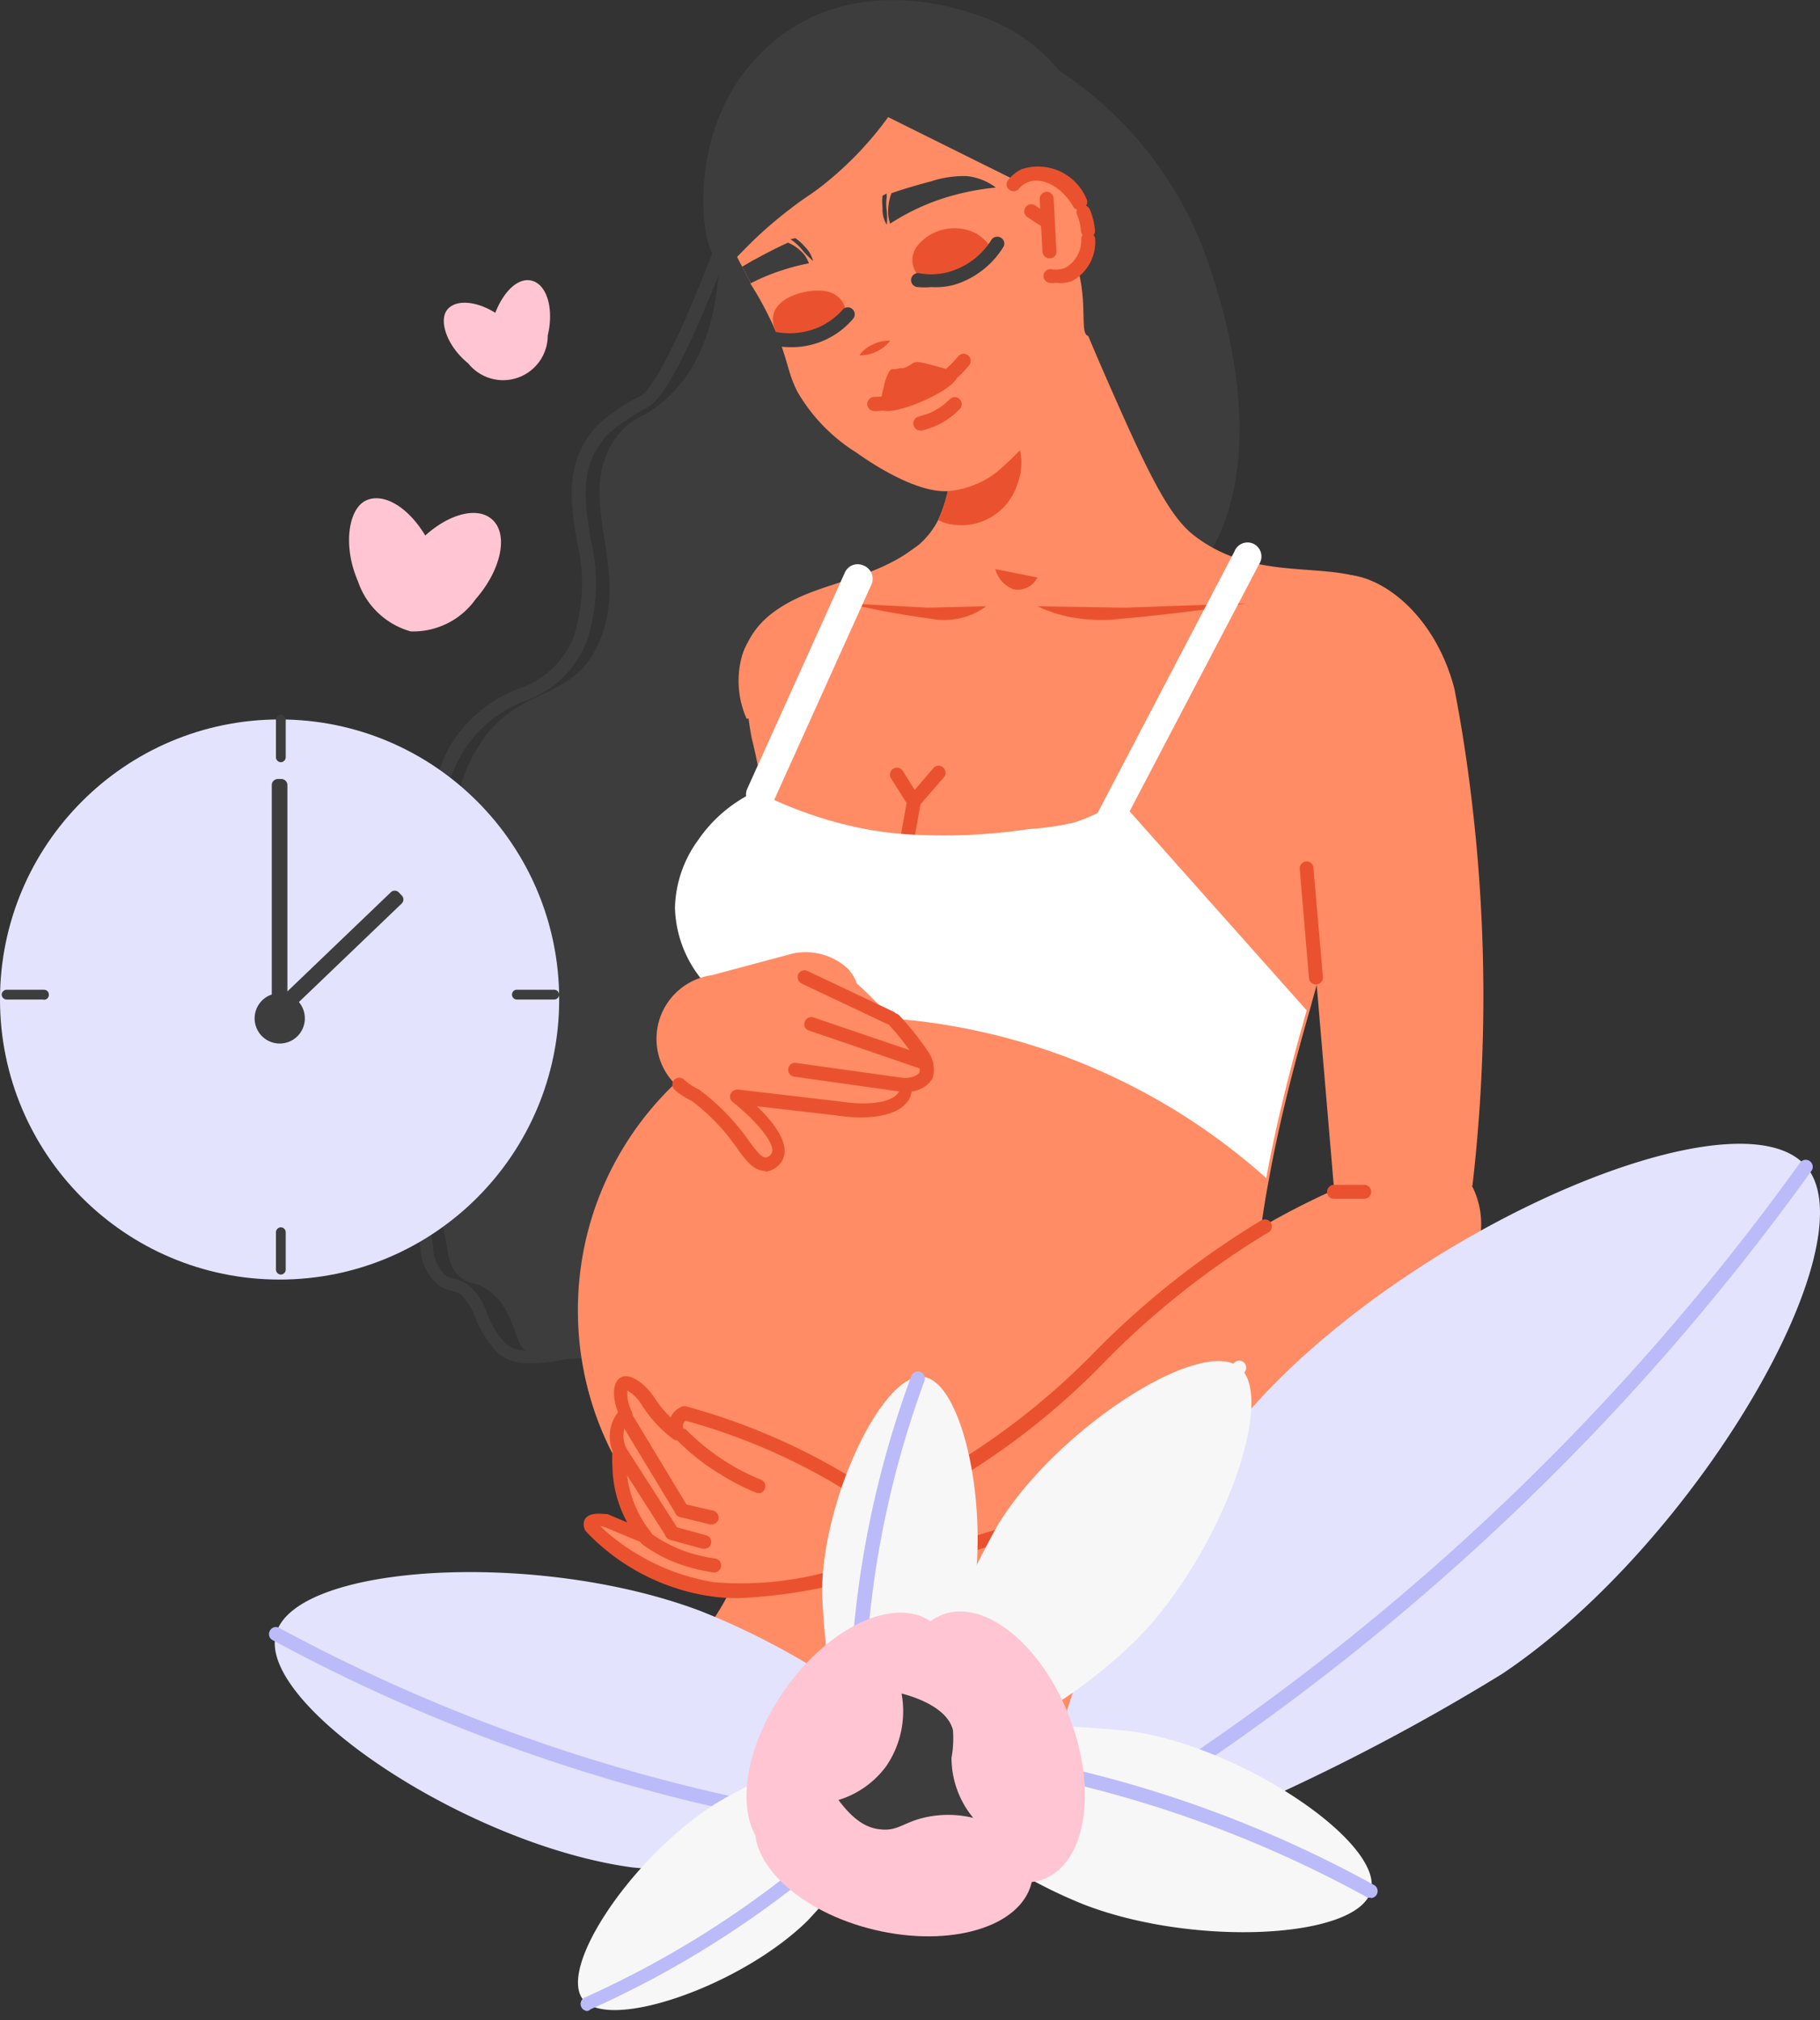 <svg xmlns="http://www.w3.org/2000/svg" width="200" height="222" fill="none"><rect width="100%" height="100%" fill="#333333" stroke="none"/><path fill="#FFC5D2" d="M54.028 57.044c-1.625-1.382-4.691-.553-7.297 1.812-1.84-3.072-4.508-4.73-6.47-3.87-1.963.86-2.637 4.976-.92 8.908a8.551 8.551 0 0 0 5.795 5.498 8.42 8.42 0 0 0 7.145-3.563c2.82-3.225 3.648-7.188 1.747-8.785zm4.385-26.2c-1.471-.369-3.066 1.167-3.986 3.532-2.115-1.32-4.385-1.505-5.304-.307-.92 1.198 0 3.993 2.33 5.867a4.905 4.905 0 0 0 5.457 1.57 4.92 4.92 0 0 0 3.282-4.641c.705-2.919-.092-5.622-1.779-6.021z"/><path fill="#3D3D3D" d="M133.138 29.982c1.257 3.84 8.34 25.31-4.538 35.877-8.678 7.158-23.795 7.342-28.915.8-5.612-7.25 5.55-16.803 3.403-36.677-1.533-14.468-11.59-22.424-8.064-26.54 2.668-3.072 10.027-.83 12.695 0a41.146 41.146 0 0 1 15.828 10.272 41.24 41.24 0 0 1 9.591 16.268z"/><path fill="#3D3D3D" d="M108.363 56.86c3.066 10.352 13.737 44.141-5.029 69.452-15.331 20.611-42.928 25.895-45.994 21.717-.89-1.198-1.104-4.792-4.14-6.512-1.226-.707-1.594-.338-2.544-1.106-2.208-1.782-.89-4.454-2.883-7.219-1.318-1.843-2.269-1.198-3.955-3.071a10.918 10.918 0 0 1-2.545-7.434c.184-5.038 4.814-6.543 7.941-11.212 6.562-9.737-3.066-18.43 3.067-28.966 4.354-7.618 10.793-4.915 13.706-12.287 3.28-8.263-3.066-15.727 1.809-22.27 1.656-2.15 2.698-1.813 5.06-3.81 9.873-8.354 4.17-25.679 8.125-27.307 3.956-1.628 19.778 15.543 27.382 40.025z"/><path fill="#3D3D3D" d="M58.198 149.81a5.177 5.177 0 0 1-3.495-1.106 11.772 11.772 0 0 1-2.484-3.901 7.001 7.001 0 0 0-1.564-2.549 4.666 4.666 0 0 0-1.104-.43 3.38 3.38 0 0 1-1.502-.707 5.498 5.498 0 0 1-1.84-3.932 7.6 7.6 0 0 0-1.196-3.471 3.585 3.585 0 0 0-1.625-1.29 7.05 7.05 0 0 1-2.3-1.72 11.594 11.594 0 0 1-2.729-7.956 10.695 10.695 0 0 1 4.385-7.526 23.893 23.893 0 0 0 3.68-4.085c3.066-4.7 2.391-9.215 1.533-13.915a20.245 20.245 0 0 1 1.349-14.99 15.002 15.002 0 0 1 7.604-6.512 9.838 9.838 0 0 0 6.133-5.714 19.538 19.538 0 0 0 .337-10.597c-.644-3.963-1.288-8.079 1.564-11.826a8.147 8.147 0 0 1 1.319-1.383 20.327 20.327 0 0 1 4.047-2.641c1.012-.492 3.68-3.901 10.15-21.502l1.44.522c-6.868 18.645-9.535 21.686-10.977 22.331a21.216 21.216 0 0 0-3.71 2.458c-.4.315-.751.688-1.042 1.105-2.454 3.226-1.902 6.666-1.288 10.66.94 3.772.791 7.735-.43 11.426a11.336 11.336 0 0 1-6.838 6.512 13.62 13.62 0 0 0-6.93 5.898c-2.79 4.854-1.992 9.215-1.164 13.946.828 4.73 1.747 9.829-1.748 15.051a26.066 26.066 0 0 1-4.11 4.424 9.22 9.22 0 0 0-3.894 6.481 10.333 10.333 0 0 0 2.331 6.881 5.331 5.331 0 0 0 1.84 1.351 5.096 5.096 0 0 1 2.177 1.782 8.516 8.516 0 0 1 1.472 4.116 4.337 4.337 0 0 0 1.288 3.072c.266.217.582.364.92.43a5.754 5.754 0 0 1 1.502.583 6.852 6.852 0 0 1 2.208 3.226 10.027 10.027 0 0 0 2.085 3.379c1.226 1.044 3.526 1.013 6.899 0l.49 1.443a14.97 14.97 0 0 1-4.783.676z"/><path fill="#FF8C64" d="m146.998 135.373 14.81-5.069a181.493 181.493 0 0 0 .368-38.181c-.572-5.877-1.359-11.366-2.361-16.465-2.422-9.215-9.597-13.485-13.4-12.287-3.802 1.198-5.826 7.434-4.293 14.652l4.876 57.35z"/><path fill="#FF8C64" d="M148.684 165.815c4.078 7.833-5.826 24.819-8.708 29.55a52.538 52.538 0 0 1-25.052 5.959c-22.813-.43-37.255-16.249-39.862-19.352a26.076 26.076 0 0 0 4.753-6.358c3.343-6.512 5.612-18.062 6.44-19.936l1.195-2.58c3.772-8.601 1.534-16.895 0-28.506-.49-3.901-.889-8.048-1.257-12.287-.766-8.939-1.349-17.97-2.483-25.157v-.461a55.727 55.727 0 0 0-1.104-5.56 33.339 33.339 0 0 1-.368-2.334c-.092-.768 0-.676 0-1.014a24.061 24.061 0 0 1 .276-7.403 7.833 7.833 0 0 1 .98-1.505c3.742-4.761 10.764-4.3 16.651-8.355l.95-.676.246-.215a57.862 57.862 0 0 1 11.744 0c13.706 1.044 13.645 5.53 23.119 4.331 5.581-.676 8.831-1.198 12.45.952 1.195.676 4.967 2.734 6.654 10.751a.676.676 0 0 0 0 .246c-3.803 10.383-6.654 19.168-8.647 25.711a310.584 310.584 0 0 0-2.76 9.491c-2.147 7.465-3.557 13.516-4.446 18.431-2.607 13.853-1.165 18.676.368 21.962a40.49 40.49 0 0 0 5.55 8.202 52.313 52.313 0 0 1 3.311 6.113z"/><path fill="#FF8C64" d="M101.923 99.343a13.437 13.437 0 0 1-2.496 7.793 13.396 13.396 0 0 1-6.55 4.893c-1.401.481-2.872.73-4.353.737a12.788 12.788 0 0 1-2.454-.245 13.393 13.393 0 0 1-7.325-4.012 13.444 13.444 0 0 1-1.902-15.78 13.409 13.409 0 0 1 6.161-5.642l.46-.185a13.377 13.377 0 0 1 12.495 1.329 13.44 13.44 0 0 1 5.903 11.112h.061zm10.886-5.499c0 2.126.631 4.203 1.812 5.969a10.692 10.692 0 0 0 16.5 1.567 10.731 10.731 0 0 0-1.755-16.51 10.689 10.689 0 0 0-5.979-1.746 10.66 10.66 0 0 0-7.496 3.174 10.692 10.692 0 0 0-3.082 7.546zm42.192-18.062c-32.533 1.228-45.136-2.52-67.673 2.027-.89.184-2.79.584-5.274 1.198a10.215 10.215 0 0 1-.552-6.789c.153-.57.38-1.117.675-1.628a9.219 9.219 0 0 1 .95-1.505c3.772-4.761 10.794-4.3 16.65-8.355l.951-.676.276-.215a8.916 8.916 0 0 0 2.085-2.672 16.06 16.06 0 0 0 .521-12.01 16.338 16.338 0 0 0-2.882-4.977l7.604-4.607 8.126-6.512a259.201 259.201 0 0 0 4.875 11.949c4.538 10.382 6.961 15.543 9.813 17.785 8.217 6.45 18.029 1.29 22.506 7.556a12.488 12.488 0 0 1 1.349 9.43z"/><path fill="#EA522F" d="M114.005 63.465a2.42 2.42 0 0 1-2.668 1.29 3.287 3.287 0 0 1-1.962-2.212l4.63.922zm-5.642 3.162a7.35 7.35 0 0 1-1.319.8 7.867 7.867 0 0 1-4.661.583 89.533 89.533 0 0 1-9.198-1.69l8.769.461 6.409-.154zm5.642 0a17.44 17.44 0 0 0 2.024.8 17.75 17.75 0 0 0 7.083.583c6.132-.522 11.897-1.383 13.829-1.69l-13.308.461-9.628-.154z"/><path fill="#FF8C64" d="M97.846 178.408c18.966 0 34.342-15.403 34.342-34.403 0-19.001-15.376-34.403-34.342-34.403-18.967 0-34.343 15.402-34.343 34.403 0 19 15.376 34.403 34.343 34.403z"/><path fill="#EA522F" d="M111.766 53.297a6.445 6.445 0 0 1-3.2 3.73 6.429 6.429 0 0 1-4.895.386l-.582-.245a16.06 16.06 0 0 0 .521-12.011 6.123 6.123 0 0 1 4.63-.246 6.446 6.446 0 0 1 3.491 3.464 6.46 6.46 0 0 1 .035 4.922z"/><path fill="#FF8C64" d="M119.309 37.263a31.738 31.738 0 0 1-9.781 14.621 9.206 9.206 0 0 1-2.331 1.352 10.25 10.25 0 0 1-2.667.706c-3.925.523-9.904-3.84-10.426-4.208a19.184 19.184 0 0 1-6.5-6.727c-1.196-2.396-.981-3.655-2.79-7.556-.982-2.059-1.595-3.072-2.362-4.301v-.184a38.046 38.046 0 0 1-.889-1.659 16.64 16.64 0 0 1-.89-1.812 17.075 17.075 0 0 1-1.594-12.01 18.427 18.427 0 0 1 6.133-8.233 27.6 27.6 0 0 1 2.852-1.935l1.103-.615a23.793 23.793 0 0 1 18.644-1.259c12.265 5.437 14.503 23.345 11.498 33.82z"/><path fill="#EA522F" d="M108.823 27.095a7.788 7.788 0 0 1-3.833 3.287c-.858.338-2.821 1.106-3.955 0a2.459 2.459 0 0 1-.767-1.997 2.767 2.767 0 0 1 .859-1.72 5.269 5.269 0 0 1 5.948-1.106 5.028 5.028 0 0 1 1.748 1.536z"/><path fill="#3D3D3D" d="M102.322 31.55a7.909 7.909 0 0 1-1.471 0 .76.76 0 0 1-.562-.284.775.775 0 0 1-.162-.608.765.765 0 0 1 .969-.614 7.256 7.256 0 0 0 3.25-.184 8.098 8.098 0 0 0 4.6-3.502.762.762 0 0 1 .794-.333c.1.02.195.06.279.118a.744.744 0 0 1 .33.476.737.737 0 0 1-.116.568 9.628 9.628 0 0 1-5.488 4.147 8.113 8.113 0 0 1-2.423.215z"/><path fill="#EA522F" d="M85.642 37.017a7.836 7.836 0 0 0 4.231-.215c.706-.245 3.067-1.014 3.067-2.457a2.4 2.4 0 0 0-1.043-1.874 2.695 2.695 0 0 0-1.135-.46c-1.809-.339-5.396.49-5.795 2.672a3.076 3.076 0 0 0 .675 2.334z"/><path fill="#3D3D3D" d="M86.838 38.153a10.59 10.59 0 0 1-3.066-.46.77.77 0 0 1-.506-.968.772.772 0 0 1 .965-.507c1.9.625 3.964.527 5.796-.277a8.035 8.035 0 0 0 2.606-1.935.735.735 0 0 1 1.073 0 .768.768 0 0 1 0 1.075 8.832 8.832 0 0 1-6.93 3.072h.062zm22.598-17.539a27.288 27.288 0 0 0-6.47 1.413 25.094 25.094 0 0 0-5.151 2.55c-.11-.34-.182-.69-.215-1.045a5.724 5.724 0 0 1 .368-2.304 60.857 60.857 0 0 1 4.323-1.29 11.455 11.455 0 0 1 3.956-.584 6.37 6.37 0 0 1 3.189 1.26zm-12.449.892a5.468 5.468 0 0 0 0 1.351 3.072 3.072 0 0 0 .461 1.843c.05-.5.05-1.005 0-1.505a5.404 5.404 0 0 1 0-1.567 1.01 1.01 0 0 1 0-.368l-.46.245zm-8.095 7.434a24.496 24.496 0 0 0-5.489 1.75l-.95.46v-.184a37.988 37.988 0 0 1-.89-1.658l1.043-.615c.981-.522 2.3-1.26 3.986-2.027a4.783 4.783 0 0 1 1.84 1.382c.187.279.341.578.46.891zm-1.502-2.766c.376.248.717.548 1.011.89.46.446.789 1.01.95 1.629 0 0-.858-.799-1.072-1.076a6.136 6.136 0 0 0-1.104-1.105l-.307-.215.522-.123z"/><path fill="#EA522F" d="M97.814 37.448a3.735 3.735 0 0 0-1.87.4 3.527 3.527 0 0 0-1.503 1.197 4.164 4.164 0 0 0 3.373-1.597zm-1.748 7.708a.733.733 0 0 1-.707-.448.738.738 0 0 1-.06-.29.8.8 0 0 1 .737-.798 11.85 11.85 0 0 0 5.427-1.382 12.454 12.454 0 0 0 3.833-3.072.776.776 0 0 1 .822-.25.76.76 0 0 1 .458.376.775.775 0 0 1-.084.857 14.02 14.02 0 0 1-4.324 3.502 13.806 13.806 0 0 1-6.132 1.536l.03-.031z"/><path fill="#EA522F" d="M96.834 44.942c.337.584 2.575 0 4.507-.83 1.932-.829 4.14-2.18 3.894-3.071 0 0-.429-.246-1.134-.46-2.883-.8-3.342-.922-3.772-.677a4.6 4.6 0 0 1-1.012.553h-.398c-.767.215-.859 0-1.135.277a4.952 4.952 0 0 0-.674 1.873 6.93 6.93 0 0 0-.215.86c-.092.953-.153 1.29-.061 1.475zm4.232 2.364a.769.769 0 0 1-.154-1.505l1.165-.368a7.293 7.293 0 0 0 2.3-1.567.766.766 0 0 1 1.073 0 .752.752 0 0 1 .235.553.775.775 0 0 1-.235.553 8.207 8.207 0 0 1-2.79 1.904c-.459.186-.93.34-1.41.461l-.184-.03zm-1.319 45.31a.732.732 0 0 1-.736-.89l.705-3.994a.768.768 0 0 1 .889-.614.767.767 0 0 1 .613.89l-.705 3.963a.765.765 0 0 1-.766.645z"/><path fill="#EA522F" d="M100.115 88.375a.736.736 0 0 1-.644-.368l-1.533-2.427a.77.77 0 0 1 .804-1.195.765.765 0 0 1 .483.366l1.534 2.457a.77.77 0 0 1-.246 1.044.672.672 0 0 1-.398.123z"/><path fill="#EA522F" d="M100.482 88.745a.828.828 0 0 1-.52-.184.8.8 0 0 1 0-1.106l2.636-3.072a.739.739 0 0 1 .829-.172c.092.04.176.099.244.172a.752.752 0 0 1 .235.553.775.775 0 0 1-.235.553l-2.667 3.072a.648.648 0 0 1-.522.184z"/><path fill="#fff" d="M143.595 111.045c-2.147 7.465-3.557 13.516-4.446 18.431a69.73 69.73 0 0 0-38.758-17.325 68.596 68.596 0 0 0-7.42-.276c-2.423 0-4.692.245-6.808.491a12.961 12.961 0 0 1-8.41-3.989 13.006 13.006 0 0 1-3.58-8.605 13.07 13.07 0 0 1 2.515-7.403 15.615 15.615 0 0 1 6.378-5.406l.521.246a45.477 45.477 0 0 0 10.303 3.655c1.928.429 3.886.706 5.857.83 4.464.28 8.946.085 13.369-.584a28.472 28.472 0 0 0 4.998-.737 18.02 18.02 0 0 0 4.906-2.458l20.575 23.13z"/><path fill="#fff" d="M83.526 88.745a1.59 1.59 0 0 1-.644 0 1.565 1.565 0 0 1-.767-2.058l10.732-23.775a1.534 1.534 0 0 1 2.024-.768 1.565 1.565 0 0 1 .92 2.027L85.059 87.947a1.503 1.503 0 0 1-1.533.798zm37.869 3.778a1.808 1.808 0 0 1-.706 0 1.567 1.567 0 0 1-.643-2.089l15.607-29.826a1.54 1.54 0 0 1 .889-.89 1.527 1.527 0 0 1 1.749.485 1.545 1.545 0 0 1 .304 1.222 1.523 1.523 0 0 1-.244.596l-15.607 29.795a1.476 1.476 0 0 1-1.349.707z"/><path fill="#FF8C64" d="m94.718 166.829 3.066 5.222a140.385 140.385 0 0 0 48.172-20.488 135.77 135.77 0 0 0 11.161-8.54 9.179 9.179 0 0 0 3.104-2.138 9.225 9.225 0 0 0 1.526-10.579 9.199 9.199 0 0 0-10.331-2.37 9.198 9.198 0 0 0-3.099 2.094 84.409 84.409 0 0 0-9.874 4.945c-16.221 9.584-20.176 19.598-36.151 28.26a72.621 72.621 0 0 1-7.574 3.594z"/><path fill="#EA522F" d="M98.183 166.091a.763.763 0 0 1-.696-.606.77.77 0 0 1 .39-.837 74.491 74.491 0 0 0 4.108-2.089 79.035 79.035 0 0 0 18.398-14.069 93.18 93.18 0 0 1 17.877-14.16l.429-.246a.763.763 0 0 1 .978.314.766.766 0 0 1-.211 1.007l-.43.245a91.701 91.701 0 0 0-17.57 13.946 79.965 79.965 0 0 1-18.581 14.314c-1.38.738-2.791 1.475-4.201 2.12l-.49.061zm3.096 5.867a.772.772 0 0 1-.699-1.245.769.769 0 0 1 .515-.29 138.785 138.785 0 0 0 40.138-16.803.761.761 0 0 1 .866.021.766.766 0 0 1 .207.225.8.8 0 0 1-.245 1.044 141.109 141.109 0 0 1-40.598 17.018l-.184.03z"/><path fill="#FF8C64" d="M97.386 165.906a69.052 69.052 0 0 0-22.016-10.444 1.711 1.711 0 0 0-.92.983c-.16.394-.16.835 0 1.229a13.393 13.393 0 0 1-3.066-3.41c-.982-1.567-2.208-2.304-2.73-2.027-.52.276-.551 1.72.246 3.379a2.12 2.12 0 0 0-.522.522 3.907 3.907 0 0 0-.245 3.44 10.798 10.798 0 0 0 0 1.751 12.882 12.882 0 0 0 2.821 7.71l-4.476-1.874c-1.074 0-1.442 0-1.534.215-.429 1.045 5.949 6.144 13.492 7.311 4.12.313 8.262-.05 12.265-1.075a92.153 92.153 0 0 0 9.843-2.273 249.837 249.837 0 0 0-3.158-5.437z"/><path fill="#EA522F" d="M81.042 175.645c-.923 0-1.845-.062-2.76-.184a23.598 23.598 0 0 1-13.92-7.188 1.352 1.352 0 0 1-.154-1.167c.368-.891 1.686-.768 2.33-.707h.215l2.177.922a13.135 13.135 0 0 1-1.625-6.144 10.83 10.83 0 0 1 0-1.72 4.367 4.367 0 0 1 .399-3.962l.214-.277c-.613-1.567-.674-3.287.307-3.84.981-.553 2.729.707 3.74 2.304a12.3 12.3 0 0 0 1.718 2.089 2.391 2.391 0 0 1 1.288-1.198.8.8 0 0 1 .46 0 70.137 70.137 0 0 1 16.772 7.004 70.022 70.022 0 0 1 5.52 3.532.737.737 0 0 1 .153 1.075.707.707 0 0 1-.777.317.703.703 0 0 1-.266-.133 77.305 77.305 0 0 0-5.396-3.471 67.713 67.713 0 0 0-16.098-6.757.644.644 0 0 0-.276.399v.676a.708.708 0 0 1-.215.891.738.738 0 0 1-.95 0 14.535 14.535 0 0 1-3.312-3.594 4.359 4.359 0 0 0-1.656-1.69 4.523 4.523 0 0 0 .49 2.304.738.738 0 0 1-.245.952l-.337.338a3.076 3.076 0 0 0 0 2.765c.03.11.03.227 0 .337a14.008 14.008 0 0 0 0 1.629 12.299 12.299 0 0 0 2.699 7.249.797.797 0 0 1 0 .952.736.736 0 0 1-.92.215l-4.355-1.812h-.275a23.896 23.896 0 0 0 12.51 6.143 36.47 36.47 0 0 0 11.928-1.013h.245a82.5 82.5 0 0 0 8.678-1.936.778.778 0 0 1 .592.076.754.754 0 0 1 .358.477.733.733 0 0 1-.279.8.74.74 0 0 1-.273.122 94.436 94.436 0 0 1-8.83 1.996h-.246a57.8 57.8 0 0 1-9.628 1.229z"/><path fill="#EA522F" d="M83.526 164.095h-.307a25.04 25.04 0 0 1-4.14-2.119 24.187 24.187 0 0 1-4.752-3.779.765.765 0 0 1 .071-1.003.764.764 0 0 1 1.002-.072 24.51 24.51 0 0 0 4.293 3.471 23.757 23.757 0 0 0 3.925 2.028.731.731 0 0 1 .488.69c0 .101-.02.2-.059.293a.77.77 0 0 1-.52.491zm-8.616 2.642a.773.773 0 0 1-.644-.369l-6.072-10.045a.767.767 0 0 1 .039-.856.76.76 0 0 1 .504-.306.76.76 0 0 1 .573.141.77.77 0 0 1 .203.223l6.132 10.167a.77.77 0 0 1-.276 1.045.62.62 0 0 1-.46 0z"/><path fill="#EA522F" d="M78.221 167.535h-.184l-3.28-.798a.773.773 0 0 1-.484-.339.774.774 0 0 1 .022-.856.738.738 0 0 1 .799-.28l3.311.768a.802.802 0 0 1 .552.922.77.77 0 0 1-.736.583zm-4.384 1.69a.772.772 0 0 1-.644-.369l-5.642-8.847a.797.797 0 0 1 .245-1.075.767.767 0 0 1 1.043.246l5.672 8.847a.8.8 0 0 1-.245 1.075.713.713 0 0 1-.43.123z"/><path fill="#EA522F" d="M77.393 170.207h-.215l-3.556-.983a.797.797 0 0 1-.552-.952.768.768 0 0 1 .95-.523l3.588.983a.742.742 0 0 1 .546.63.736.736 0 0 1-.025.292.74.74 0 0 1-.736.553zm1.074 2.611a18.523 18.523 0 0 1-4.354-1.136 15.335 15.335 0 0 1-3.527-1.966.76.76 0 0 1-.315-.499.768.768 0 0 1 .131-.576.745.745 0 0 1 .503-.313.733.733 0 0 1 .57.159 16.513 16.513 0 0 0 3.22 1.782 17.04 17.04 0 0 0 3.864 1.013.748.748 0 0 1 .663.555.73.73 0 0 1 .011.305.769.769 0 0 1-.766.676z"/><path fill="#FF8C64" d="M73.99 118.94a7.072 7.072 0 0 1 .76-10.254 7.05 7.05 0 0 1 3.47-1.511l8.832-2.365a6.86 6.86 0 0 1 6.132 1.659 4.82 4.82 0 0 1 .981 1.628 47.054 47.054 0 0 1 7.053 7.955c.399.676.889 1.536.552 2.273-.337.738-2.054 1.076-2.361 1.076.1.319.1.663 0 .983-.644 1.566-3.649 2.15-7.451 1.535l-11.039-1.259c.337.246 5.52 4.362 4.538 6.512a1.755 1.755 0 0 1-1.288.952c-1.165 0-2.054-1.536-3.403-3.286a23.95 23.95 0 0 0-4.354-4.27 7.005 7.005 0 0 1-2.147-1.475l-.276-.153z"/><path fill="#EA522F" d="M84.047 128.677c-1.227 0-2.116-1.167-3.066-2.519l-.798-1.075a22.274 22.274 0 0 0-4.2-4.116 6.973 6.973 0 0 1-1.87-1.229.74.74 0 0 1-.173-.83.735.735 0 0 1 .172-.245.769.769 0 0 1 1.073 0 6.485 6.485 0 0 0 1.626 1.075 24.59 24.59 0 0 1 4.599 4.454c.307.369.583.768.828 1.106.736 1.014 1.441 1.966 1.932 1.905a.893.893 0 0 0 .644-.492c.46-1.013-1.87-3.686-4.293-5.59a.77.77 0 0 1-.246-.891.854.854 0 0 1 .798-.492l11.038 1.291c3.833.583 6.133 0 6.685-1.076a1.905 1.905 0 0 0 0-.614.77.77 0 0 1 0-.584.795.795 0 0 1 .552-.276c.705 0 1.502-.246 1.686-.645.184-.399-.306-1.229-.49-1.536a27.676 27.676 0 0 0-2.821-3.625.766.766 0 0 1 0-1.075.772.772 0 0 1 .852-.174c.094.041.18.1.252.174a31.534 31.534 0 0 1 3.066 3.84 3.373 3.373 0 0 1 .582 3.072 3.072 3.072 0 0 1-2.299 1.443 3.618 3.618 0 0 1-.154.615c-.828 1.904-3.986 2.672-8.31 1.996l-8.524-.983c1.718 1.659 3.65 4.024 2.852 5.806a2.478 2.478 0 0 1-1.901 1.382l-.092-.092z"/><path fill="#EA522F" d="m99.256 120.014-11.99-1.689a.769.769 0 0 1-.643-.86.744.744 0 0 1 .29-.509.734.734 0 0 1 .568-.136l11.898 1.658a.766.766 0 0 1 .766.768.77.77 0 0 1-.766.768h-.123zm2.453-2.457h-.245l-12.572-4.301a.706.706 0 0 1-.46-.952.767.767 0 0 1 .95-.491l12.542 4.269a.736.736 0 0 1 .46.983.743.743 0 0 1-.675.492zm-3.894-5.006a.59.59 0 0 1-.307 0l-9.413-4.454a.802.802 0 0 1-.368-1.045.766.766 0 0 1 1.012-.338l9.413 4.454a.736.736 0 0 1 .447.724.739.739 0 0 1-.079.29.768.768 0 0 1-.705.369z"/><path fill="#3D3D3D" d="M107.197 1.6a19.381 19.381 0 0 1 10.456 7.863c.184.4.338.738.46 1.076a19.67 19.67 0 0 1 1.043 5.13c.214 3.992 3.066 5.897 3.833 10.443.858 5.56-2.331 10.997-3.373 10.813-1.043-.185 0-3.502-1.288-7.802a19.996 19.996 0 0 0-6.562-9.216L97.6 12.873a38 38 0 0 1-7.114 7.434c-1.595 1.259-1.963 1.32-3.956 2.887-5.243 4.085-5.918 6.143-7.083 5.836-2.146-.522-3.066-8.078-1.012-14.529a20.92 20.92 0 0 1 7.36-10.567C94.716-2.73 105.48.985 107.196 1.6z"/><path fill="#FF8C64" d="M118.88 22.886a4.524 4.524 0 0 1 .276 5.86 4.516 4.516 0 0 1-3.704 1.745 4.5 4.5 0 0 1-3.587-1.977 4.53 4.53 0 0 1-.743-1.972 5.257 5.257 0 0 1 1.441-7.157c2.085-1.014 4.937.552 6.317 3.501z"/><path fill="#EA522F" d="M116.029 31.088a2.78 2.78 0 0 1-.706 0 .768.768 0 0 1-.643-.86.752.752 0 0 1 .308-.51.768.768 0 0 1 .581-.135 2.695 2.695 0 0 0 1.564-.184 3.47 3.47 0 0 0 1.686-3.072c0-.43.307-.83.797-.738a.738.738 0 0 1 .736.769 4.888 4.888 0 0 1-2.575 4.546 4.256 4.256 0 0 1-1.748.184z"/><path fill="#EA522F" d="M119.554 26.142a.828.828 0 0 1-.766-.706 5.763 5.763 0 0 0-.429-1.843.733.733 0 0 1 .429-.983.766.766 0 0 1 .981.43c.299.715.485 1.47.552 2.242a.767.767 0 0 1-.675.86h-.092z"/><path fill="#EA522F" d="M118.604 23.072a.735.735 0 0 1-.674-.369c-1.257-2.211-3.496-3.378-5.121-2.61a2.456 2.456 0 0 0-.889.706.766.766 0 0 1-1.073 0 .729.729 0 0 1-.233-.538.738.738 0 0 1 .233-.537 3.946 3.946 0 0 1 1.441-1.137 5.753 5.753 0 0 1 4.166.235 5.77 5.77 0 0 1 2.917 2.99.77.77 0 0 1-.276 1.045.827.827 0 0 1-.491.215z"/><path fill="#EA522F" d="M115.354 28.386a.77.77 0 0 1-.798-.707l-.306-5.775a.798.798 0 0 1 .736-.83.76.76 0 0 1 .551.204.765.765 0 0 1 .246.534l.307 5.775a.719.719 0 0 1-.171.56.71.71 0 0 1-.535.239h-.03z"/><path fill="#EA522F" d="M114.986 25.098a.829.829 0 0 1-.429-.153l-1.656-1.075a.785.785 0 0 1-.33-.796.771.771 0 0 1 .329-.494.768.768 0 0 1 .86 0l1.656 1.105a.742.742 0 0 1 .33.477.737.737 0 0 1-.116.568.767.767 0 0 1-.644.368zm34.895 106.651H146.6a.767.767 0 1 1 0-1.536h3.311a.767.767 0 0 1 0 1.536h-.03zm-5.274-23.559a.768.768 0 0 1-.767-.707l-1.012-11.98a.768.768 0 0 1 .971-.807.74.74 0 0 1 .532.654l1.042 12.01a.756.756 0 0 1-.18.562.775.775 0 0 1-.525.268h-.061z"/><path fill="#E3E3FD" d="M138.719 153.467a113.178 113.178 0 0 0-20.636 32.007c-.889 2.458-1.595 5.499-3.864 10.751-2.821 6.482-4.783 8.908-3.802 10.168.981 1.259 3.342.522 12.265-2.519 7.39-2.519 11.1-3.778 13.645-4.884a232.242 232.242 0 0 0 28.731-15.021c21.158-14.13 40.66-47.397 33.392-55.813-7.267-8.417-41.671 5.989-59.731 25.311z"/><path fill="#BBBBF9" d="M110.264 207.16a.763.763 0 0 1-.747-.578.769.769 0 0 1 .379-.865 266.346 266.346 0 0 0 87.91-77.93.774.774 0 0 1 .499-.315.774.774 0 0 1 .759 1.206 267.546 267.546 0 0 1-88.432 78.39.644.644 0 0 1-.368.092z"/><path fill="#E3E3FD" d="M76.994 177.057a81.612 81.612 0 0 1 23.396 14.252c1.349 1.321 2.76 3.072 5.887 5.745 3.833 3.286 5.888 4.269 5.612 5.375-.276 1.106-1.993 1.413-8.709 2.242-5.61.707-8.401 1.045-10.364 1.137-7.802.359-15.62.163-23.395-.584-18.122-2.488-41.18-17.908-39.096-25.649 2.085-7.74 28.823-9.276 46.67-2.518z"/><path fill="#BBBBF9" d="M111.889 203.198a195.177 195.177 0 0 1-37.93-5.713 192.658 192.658 0 0 1-44.001-17.233.73.73 0 0 1-.395-.734.734.734 0 0 1 .088-.279.73.73 0 0 1 .434-.387.728.728 0 0 1 .578.049 190.895 190.895 0 0 0 81.288 22.761.767.767 0 0 1 .705.799.736.736 0 0 1-.767.737z"/><path fill="#F7F7F7" d="M125.044 180.038a55.522 55.522 0 0 1-15.147 10.659c-1.196.491-2.668.89-5.182 2.088-3.067 1.505-4.232 2.519-4.845 2.058-.614-.46-.338-1.628.981-6.143 1.073-3.655 1.625-5.499 2.116-6.727a109.215 109.215 0 0 1 6.684-14.376c6.47-10.597 22.292-20.734 26.524-17.355 4.231 3.379-2.085 20.55-11.131 29.796z"/><path fill="#F7F7F7" d="M99.869 195.61a.623.623 0 0 1-.338 0 .736.736 0 0 1-.447-.724.739.739 0 0 1 .08-.29 131.397 131.397 0 0 1 13.89-22.055 129.857 129.857 0 0 1 22.598-22.792.764.764 0 0 1 1.127.08.764.764 0 0 1 .157.598.777.777 0 0 1-.333.52 129.565 129.565 0 0 0-36.09 44.233.745.745 0 0 1-.644.43z"/><path fill="#F7F7F7" d="M119.033 209.279a54.595 54.595 0 0 1-15.76-9.768 48.076 48.076 0 0 0-3.956-3.901c-2.576-2.273-3.955-3.072-3.771-3.686.184-.614 1.349-.952 5.918-1.475 3.771-.43 5.672-.645 7.021-.706 5.28-.211 10.568-.037 15.822.522 12.266 1.782 27.781 12.287 26.34 17.57-1.441 5.284-19.563 6.144-31.614 1.444z"/><path fill="#BBBBF9" d="M150.647 208.541a.817.817 0 0 1-.368 0 129.392 129.392 0 0 0-54.795-15.819.767.767 0 0 1-.705-.799.742.742 0 0 1 .237-.544.736.736 0 0 1 .56-.193 130.2 130.2 0 0 1 55.408 15.973.765.765 0 0 1 .379.866.77.77 0 0 1-.747.578l.031-.062z"/><path fill="#F7F7F7" d="M106.615 177.058a45.403 45.403 0 0 1-6.133 14.13 44.302 44.302 0 0 0-2.728 3.747c-1.534 2.396-1.902 3.594-2.546 3.533-.644-.062-.92-.983-1.931-4.669-.828-3.072-1.227-4.577-1.442-5.683a93.958 93.958 0 0 1-1.502-13.024c0-10.29 6.684-24.328 11.131-23.775 4.446.553 7.512 15.297 5.151 25.741z"/><path fill="#BBBBF9" d="M94.565 199.326a.734.734 0 0 1-.767-.675c-.643-7.157-.571-14.36.215-21.502a109.177 109.177 0 0 1 6.133-25.926.763.763 0 0 1 .406-.429.76.76 0 0 1 .59-.016.78.78 0 0 1 .429.407.774.774 0 0 1 .016.591 106.944 106.944 0 0 0-6.133 46.813.77.77 0 0 1-.705.83l-.184-.093z"/><path fill="#F7F7F7" d="M78.896 198.067a45.271 45.271 0 0 1 14.32-5.529c1.042-.153 2.3-.184 4.568-.645 2.76-.583 3.894-1.167 4.293-.676.399.492 0 1.383-1.993 4.669-1.595 2.704-2.392 4.086-3.066 4.977a92.2 92.2 0 0 1-8.249 10.198c-7.298 7.218-22.046 12.287-24.745 8.631-2.698-3.655 5.765-16.003 14.872-21.625z"/><path fill="#BBBBF9" d="M64.545 221.014a.77.77 0 0 1-.675-.461.77.77 0 0 1 .368-1.014 106.752 106.752 0 0 0 37.685-28.29.777.777 0 0 1 .827-.227.77.77 0 0 1 .488.978.752.752 0 0 1-.15.262 108.517 108.517 0 0 1-38.206 28.567.702.702 0 0 1-.337.185z"/><path fill="#FFC5D2" d="M102.323 178.224c4.078 2.826 3.403 10.782-1.472 17.816-4.876 7.035-12.112 10.413-16.16 7.587-4.047-2.826-3.403-10.812 1.472-17.816 4.876-7.003 12.112-10.413 16.16-7.587z"/><path fill="#FFC5D2" d="M113.361 206.914c-1.165 4.853-8.862 7.157-17.202 5.191-8.34-1.966-14.197-7.526-13.062-12.287 1.134-4.761 8.861-7.157 17.202-5.16 8.34 1.996 14.197 7.403 13.062 12.256z"/><path fill="#FFC5D2" d="M114.71 206.514c-4.63 1.782-10.885-3.286-13.982-11.304-3.097-8.017-1.81-15.973 2.821-17.754 4.63-1.782 10.885 3.256 13.982 11.273 3.097 8.017 1.809 15.973-2.821 17.785z"/><path fill="#3D3D3D" d="M104.714 190.112c.085 1.027.034 2.06-.153 3.072.004 2.414.85 4.75 2.392 6.604a11.604 11.604 0 0 0-5.52 0c-1.993.492-2.729 1.321-4.231 1.29-1.502-.03-3.066-.583-5.06-3.256a10.21 10.21 0 0 0 5.244-3.716 10.706 10.706 0 0 0 1.686-7.987c2.361.614 5.09 1.874 5.642 3.993z"/><path fill="#E3E3FD" d="M30.724 140.626c16.969 0 30.725-13.78 30.725-30.779 0-16.998-13.756-30.779-30.725-30.779C13.756 79.068 0 92.848 0 109.847c0 16.999 13.756 30.779 30.724 30.779z"/><path fill="#3D3D3D" d="M33.484 111.63a2.771 2.771 0 0 1-.692 2.14 2.765 2.765 0 0 1-2.052.915 2.75 2.75 0 0 1-2.051-.915 2.77 2.77 0 0 1 .205-3.904 2.756 2.756 0 0 1 4.59 1.764z"/><path fill="#3D3D3D" d="M30.908 85.611h-.368a.675.675 0 0 0-.675.676v23.161c0 .373.302.676.675.676h.368a.676.676 0 0 0 .674-.676v-23.16a.675.675 0 0 0-.674-.677z"/><path fill="#3D3D3D" d="m44.16 98.43-.338-.355a.613.613 0 0 0-.868-.02l-11.83 11.341a.616.616 0 0 0-.019.869l.34.355a.612.612 0 0 0 .867.019l11.83-11.34a.615.615 0 0 0 .019-.87zM4.691 109.849H.736a.553.553 0 0 1-.552-.523.555.555 0 0 1 .552-.553h4.108a.526.526 0 0 1 .522.553.523.523 0 0 1-.675.523zm56.206 0h-4.11a.526.526 0 0 1-.48-.323.521.521 0 0 1-.04-.2.522.522 0 0 1 .52-.553h4.11a.555.555 0 0 1 .552.553.555.555 0 0 1-.552.523zm-29.499 25.556v4.147a.552.552 0 0 1-.52.522.553.553 0 0 1-.553-.522v-4.147a.553.553 0 0 1 .552-.522.551.551 0 0 1 .521.522zm0-56.305v4.116a.554.554 0 0 1-.52.553.551.551 0 0 1-.553-.553V79.1a.553.553 0 0 1 .552-.553.551.551 0 0 1 .521.553z"/></svg>